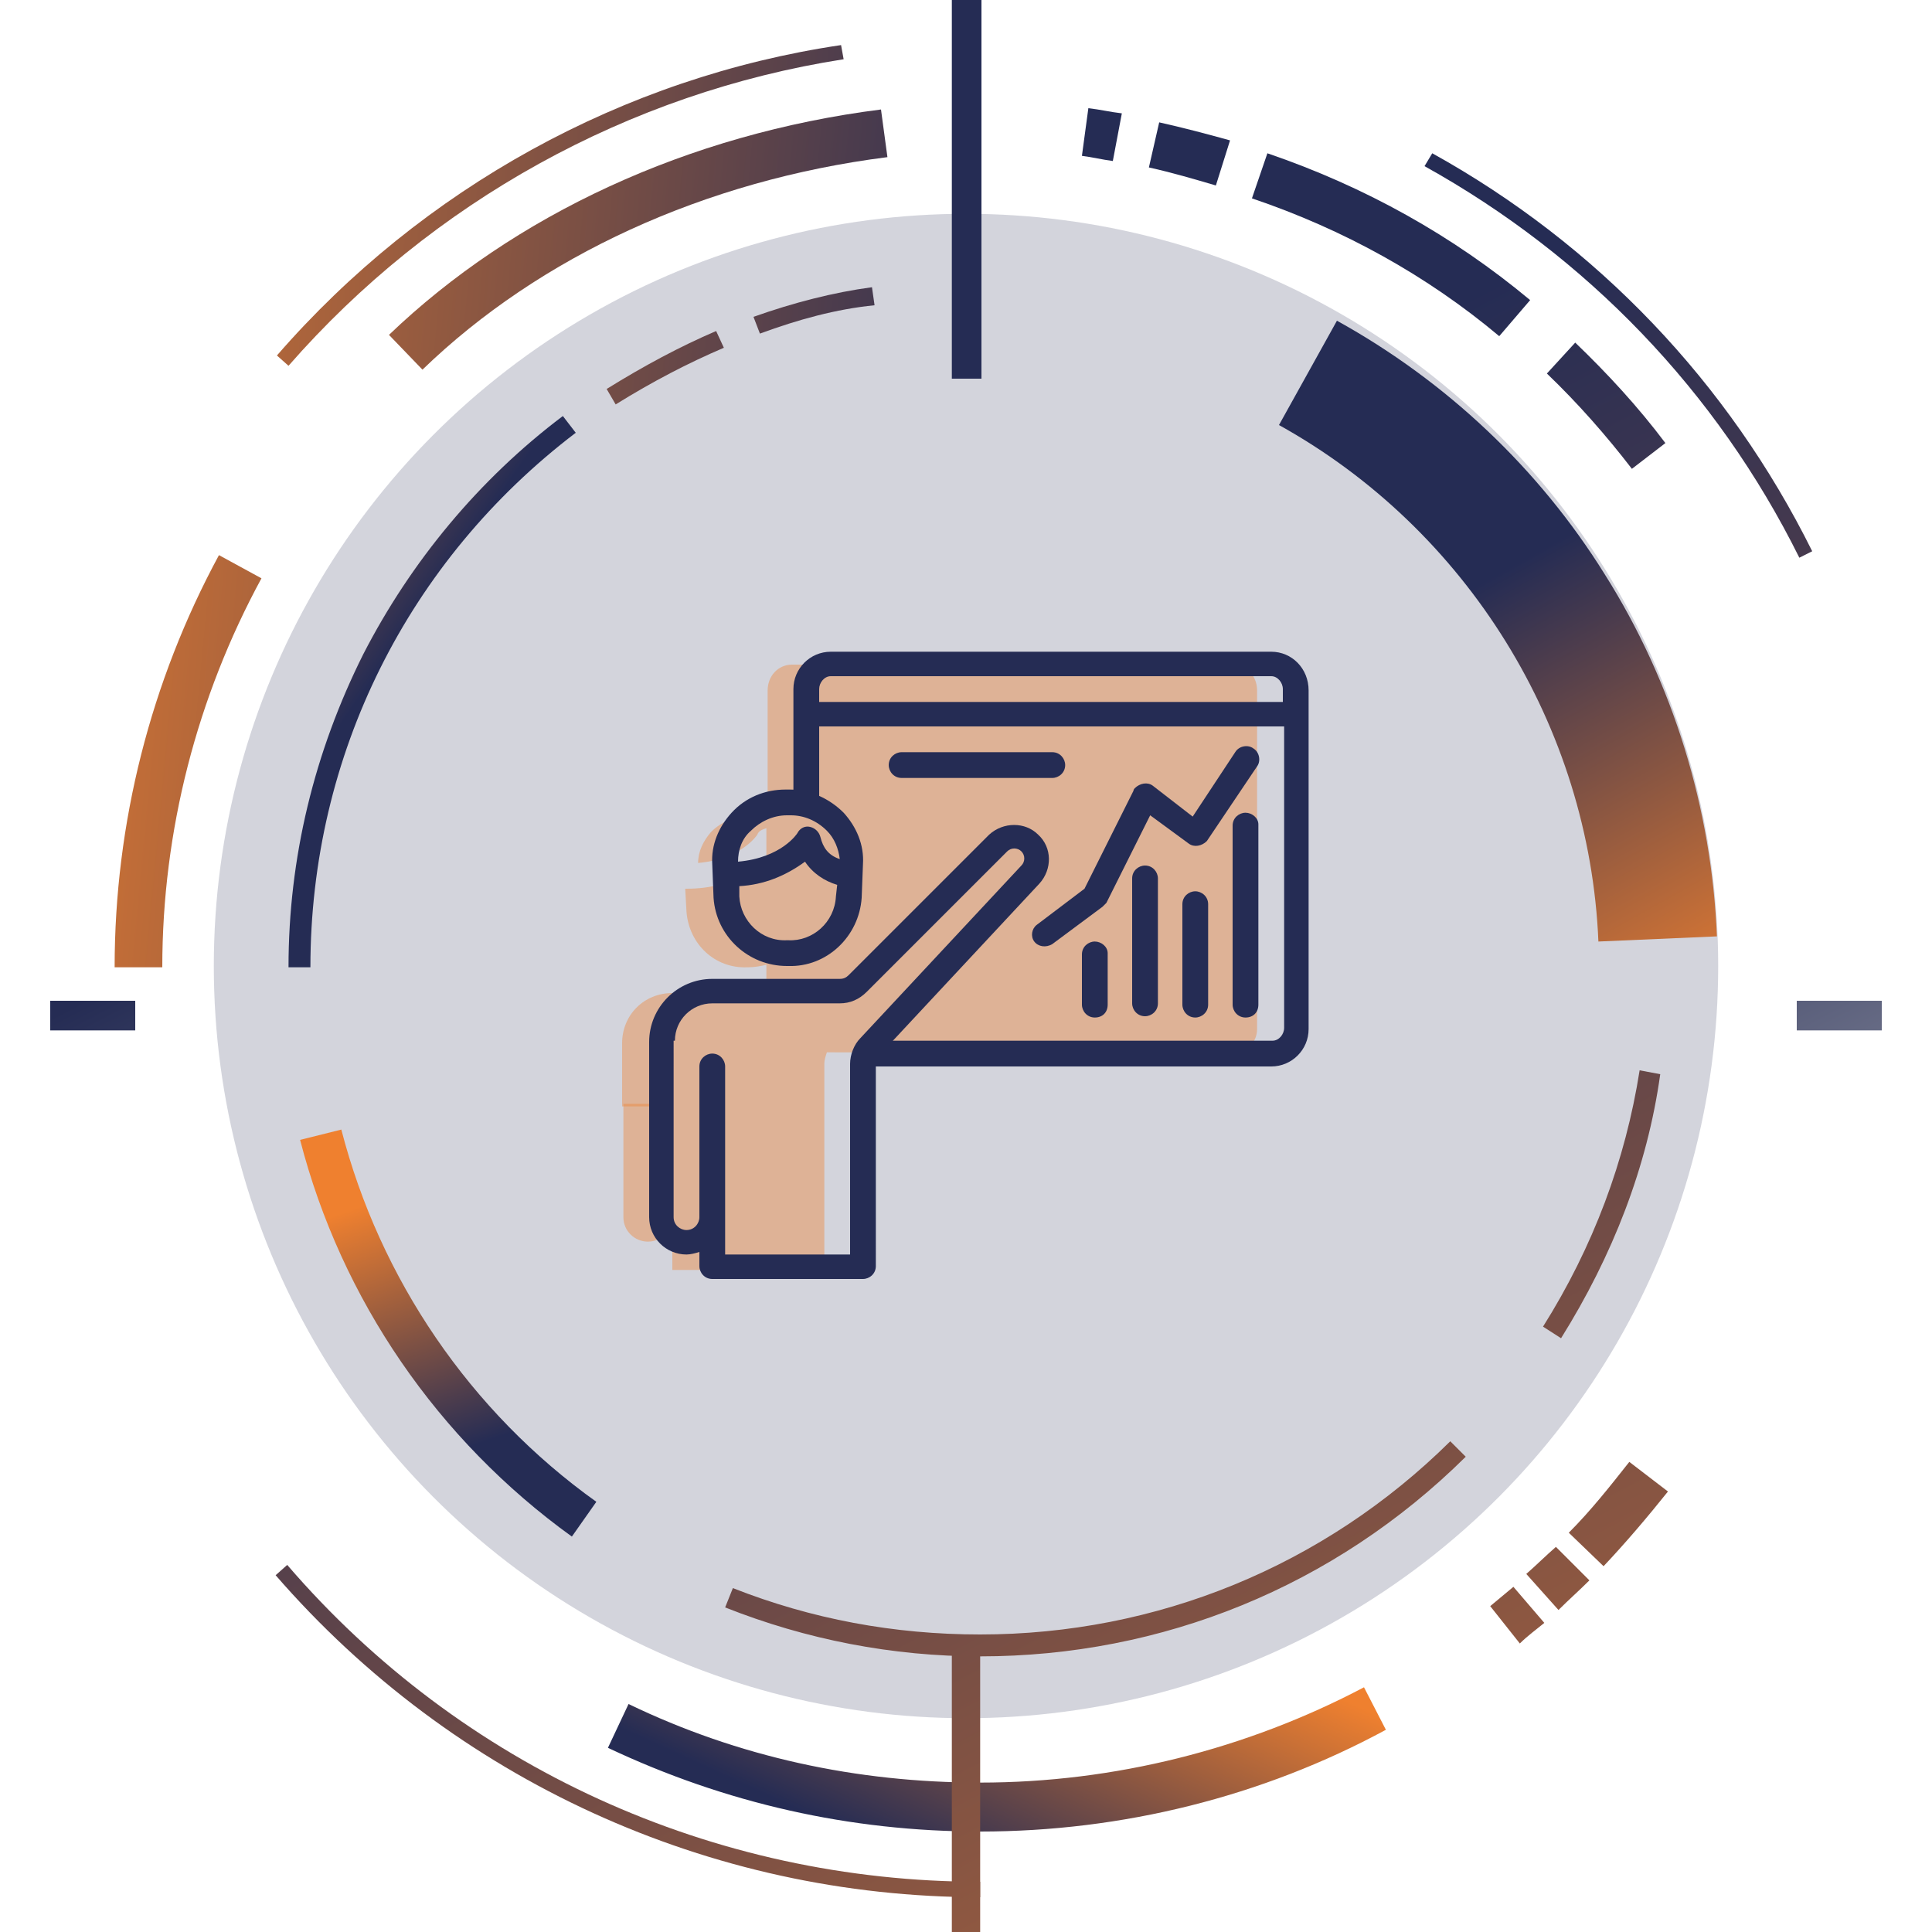 <?xml version="1.0" encoding="utf-8"?>
<!-- Generator: Adobe Illustrator 27.0.0, SVG Export Plug-In . SVG Version: 6.00 Build 0)  -->
<svg version="1.1" id="Capa_1" xmlns="http://www.w3.org/2000/svg" xmlns:xlink="http://www.w3.org/1999/xlink" x="0px" y="0px"
	 viewBox="0 0 150 150" style="enable-background:new 0 0 150 150;" xml:space="preserve">
<style type="text/css">
	.st0{opacity:0.2;fill:#252C54;}
	.st1{fill:url(#SVGID_1_);}
	.st2{fill:url(#SVGID_00000031198667808107975030000008785252246486463897_);}
	.st3{fill:url(#SVGID_00000071557683868481547730000014597316493300551847_);}
	.st4{fill:url(#SVGID_00000044859814385351547810000012424408562957380782_);}
	.st5{fill:url(#SVGID_00000057113279726265727390000008635425845001650873_);}
	.st6{fill:url(#SVGID_00000015342350289654237980000013564593750228316320_);}
	.st7{fill:url(#SVGID_00000158733709700476954580000014915236121092837023_);}
	.st8{fill:url(#SVGID_00000021812900735097519680000008613955540524254094_);}
	.st9{fill:url(#SVGID_00000017485486405891955790000002677133281043471551_);}
	.st10{fill:url(#SVGID_00000095328079740854933180000001014415156365853627_);}
	.st11{fill:url(#SVGID_00000181793998918314510650000001139385916335727789_);}
	.st12{fill:url(#SVGID_00000021116068078730354300000015456555309293616061_);}
	.st13{fill:url(#SVGID_00000080182048758210982760000016008477531266962310_);}
	.st14{fill:url(#SVGID_00000072997997807778480300000009380658168817624990_);}
	.st15{fill:url(#SVGID_00000083056736660577594850000018156476324902450603_);}
	.st16{fill:url(#SVGID_00000163781014438932145640000011024494327140211383_);}
	.st17{fill:url(#SVGID_00000056407693128991599670000017648589084206896302_);}
	.st18{fill:url(#SVGID_00000110463337590906691340000016685874057753119381_);}
	.st19{fill:url(#SVGID_00000140706798434151191300000013753712665231431601_);}
	.st20{fill:url(#SVGID_00000020374616998721071580000011267499074356043168_);}
	.st21{fill:url(#SVGID_00000144305970477661727610000003769928665145746868_);}
	.st22{fill:url(#SVGID_00000141449757633652881660000003446609523787331718_);}
	.st23{fill:url(#SVGID_00000135671435685879429130000008651396982689429394_);}
	.st24{fill:url(#SVGID_00000011730067918357858240000011849343333742320536_);}
	.st25{fill:url(#SVGID_00000125587600878027517560000001786830595590418337_);}
	.st26{fill:url(#SVGID_00000039822355330915811630000006441226269528018316_);}
	.st27{fill:url(#SVGID_00000113323699661811976120000005620135059898104764_);}
	.st28{opacity:0.4;fill:#EF802F;}
	.st29{fill:#252C54;}
</style>
<circle class="st0" cx="75" cy="75" r="58.4"/>
<g>
	<g>
		<linearGradient id="SVGID_1_" gradientUnits="userSpaceOnUse" x1="101.345" y1="234.691" x2="17.054" y2="73.831">
			<stop  offset="0" style="stop-color:#EF802F"/>
			<stop  offset="1" style="stop-color:#252C54"/>
		</linearGradient>
		<path class="st1" d="M76.1,147.3c-21,0-40.9-9.1-54.7-25l0.9-0.8c13.5,15.7,33.1,24.6,53.8,24.6V147.3z"/>
	</g>
	<g>
		
			<linearGradient id="SVGID_00000166662477707647520020000007571678187013647532_" gradientUnits="userSpaceOnUse" x1="205.481" y1="180.124" x2="121.19" y2="19.263">
			<stop  offset="0" style="stop-color:#EF802F"/>
			<stop  offset="1" style="stop-color:#252C54"/>
		</linearGradient>
		<path style="fill:url(#SVGID_00000166662477707647520020000007571678187013647532_);" d="M139.7,43.3
			c-6.4-12.9-16.5-23.4-29.1-30.4l0.6-1c12.8,7.1,23,17.8,29.5,30.9L139.7,43.3z"/>
	</g>
	<g>
		
			<linearGradient id="SVGID_00000158721174528970626510000013381055484788326285_" gradientUnits="userSpaceOnUse" x1="-5.241" y1="11.331" x2="82.268" y2="19.695">
			<stop  offset="0" style="stop-color:#EF802F"/>
			<stop  offset="1" style="stop-color:#252C54"/>
		</linearGradient>
		<path style="fill:url(#SVGID_00000158721174528970626510000013381055484788326285_);" d="M22.4,28.4l-0.9-0.8
			c11.3-13,26.9-21.6,43.8-24.1l0.2,1.1C48.8,7.2,33.5,15.7,22.4,28.4z"/>
	</g>
	<g>
		
			<linearGradient id="SVGID_00000107570280064843275940000011997564014405740674_" gradientUnits="userSpaceOnUse" x1="83.267" y1="122.258" x2="72.65" y2="145.422">
			<stop  offset="0" style="stop-color:#EF802F"/>
			<stop  offset="1" style="stop-color:#252C54"/>
		</linearGradient>
		<path style="fill:url(#SVGID_00000107570280064843275940000011997564014405740674_);" d="M76.1,142.2c-10.1,0-19.8-2.2-28.9-6.5
			l1.6-3.4c8.5,4.1,17.7,6.1,27.3,6.1c10.4,0,20.7-2.6,29.8-7.4l1.7,3.3C98,139.5,87.1,142.2,76.1,142.2z"/>
	</g>
	<g>
		
			<linearGradient id="SVGID_00000069395252271097868160000017241433015733360797_" gradientUnits="userSpaceOnUse" x1="106.732" y1="132.73" x2="106.732" y2="132.73">
			<stop  offset="0" style="stop-color:#EF802F"/>
			<stop  offset="1" style="stop-color:#252C54"/>
		</linearGradient>
		<path style="fill:url(#SVGID_00000069395252271097868160000017241433015733360797_);" d="M106.7,132.7"/>
	</g>
	<g>
		
			<linearGradient id="SVGID_00000044889916664807378930000014563636796887542946_" gradientUnits="userSpaceOnUse" x1="159.189" y1="204.381" x2="74.898" y2="43.52">
			<stop  offset="0" style="stop-color:#EF802F"/>
			<stop  offset="1" style="stop-color:#252C54"/>
		</linearGradient>
		<path style="fill:url(#SVGID_00000044889916664807378930000014563636796887542946_);" d="M118,127.6l-2.3-2.9
			c0.6-0.5,1.2-1,1.8-1.5l2.4,2.8C119.3,126.5,118.6,127,118,127.6z"/>
	</g>
	<g>
		
			<linearGradient id="SVGID_00000069392717691773133850000016528317964325195424_" gradientUnits="userSpaceOnUse" x1="162.872" y1="202.451" x2="78.581" y2="41.591">
			<stop  offset="0" style="stop-color:#EF802F"/>
			<stop  offset="1" style="stop-color:#252C54"/>
		</linearGradient>
		<path style="fill:url(#SVGID_00000069392717691773133850000016528317964325195424_);" d="M121,125l-2.5-2.8
			c0.8-0.7,1.5-1.4,2.3-2.1l2.6,2.6C122.6,123.5,121.8,124.2,121,125z"/>
	</g>
	<g>
		
			<linearGradient id="SVGID_00000062193242230616851070000010001972412791685523_" gradientUnits="userSpaceOnUse" x1="168.589" y1="199.455" x2="84.298" y2="38.594">
			<stop  offset="0" style="stop-color:#EF802F"/>
			<stop  offset="1" style="stop-color:#252C54"/>
		</linearGradient>
		<path style="fill:url(#SVGID_00000062193242230616851070000010001972412791685523_);" d="M124.5,121.6l-2.7-2.6
			c1.7-1.7,3.2-3.6,4.7-5.5l3,2.3C127.9,117.8,126.2,119.8,124.5,121.6z"/>
	</g>
	<g>
		
			<linearGradient id="SVGID_00000062162231407179260660000010029594404078650041_" gradientUnits="userSpaceOnUse" x1="203.063" y1="181.391" x2="118.772" y2="20.529">
			<stop  offset="0" style="stop-color:#EF802F"/>
			<stop  offset="1" style="stop-color:#252C54"/>
		</linearGradient>
		<path style="fill:url(#SVGID_00000062162231407179260660000010029594404078650041_);" d="M126.7,36.4c-2-2.6-4.2-5.1-6.6-7.4
			l2.2-2.4c2.5,2.4,4.9,5,7,7.8L126.7,36.4z"/>
	</g>
	<g>
		
			<linearGradient id="SVGID_00000132065254064480135230000006531525674705944484_" gradientUnits="userSpaceOnUse" x1="121.166" y1="27.856" x2="121.166" y2="27.856">
			<stop  offset="0" style="stop-color:#EF802F"/>
			<stop  offset="1" style="stop-color:#252C54"/>
		</linearGradient>
		<path style="fill:url(#SVGID_00000132065254064480135230000006531525674705944484_);" d="M121.2,27.9"/>
	</g>
	<g>
		
			<linearGradient id="SVGID_00000021838701803823718230000017369478050441050287_" gradientUnits="userSpaceOnUse" x1="195.102" y1="185.563" x2="110.811" y2="24.702">
			<stop  offset="0" style="stop-color:#EF802F"/>
			<stop  offset="1" style="stop-color:#252C54"/>
		</linearGradient>
		<path style="fill:url(#SVGID_00000021838701803823718230000017369478050441050287_);" d="M116.4,26.1c-5.6-4.7-12.1-8.3-19.2-10.7
			l1.2-3.5c7.6,2.6,14.4,6.4,20.4,11.4L116.4,26.1z"/>
	</g>
	<g>
		
			<linearGradient id="SVGID_00000039104429050589083760000001424383633034354612_" gradientUnits="userSpaceOnUse" x1="185.822" y1="190.425" x2="101.531" y2="29.565">
			<stop  offset="0" style="stop-color:#EF802F"/>
			<stop  offset="1" style="stop-color:#252C54"/>
		</linearGradient>
		<path style="fill:url(#SVGID_00000039104429050589083760000001424383633034354612_);" d="M94.4,14.4c-1.7-0.5-3.4-1-5.2-1.4
			L90,9.5c1.8,0.4,3.7,0.9,5.5,1.4L94.4,14.4z"/>
	</g>
	<g>
		
			<linearGradient id="SVGID_00000145060680288982271830000000515860330111944076_" gradientUnits="userSpaceOnUse" x1="181.116" y1="192.892" x2="96.825" y2="32.031">
			<stop  offset="0" style="stop-color:#EF802F"/>
			<stop  offset="1" style="stop-color:#252C54"/>
		</linearGradient>
		<path style="fill:url(#SVGID_00000145060680288982271830000000515860330111944076_);" d="M86.4,12.5c-0.8-0.1-1.6-0.3-2.4-0.4
			l0.5-3.7c0.9,0.1,1.7,0.3,2.6,0.4L86.4,12.5z"/>
	</g>
	<g>
		
			<linearGradient id="SVGID_00000096025554765607400510000018199036594564890041_" gradientUnits="userSpaceOnUse" x1="-5.42" y1="13.204" x2="82.088" y2="21.569">
			<stop  offset="0" style="stop-color:#EF802F"/>
			<stop  offset="1" style="stop-color:#252C54"/>
		</linearGradient>
		<path style="fill:url(#SVGID_00000096025554765607400510000018199036594564890041_);" d="M32.8,28.7L30.2,26
			c9.7-9.3,23.2-15.6,38.2-17.5l0.5,3.7C54.7,14,41.9,19.9,32.8,28.7z"/>
	</g>
	<g>
		
			<linearGradient id="SVGID_00000123439556033795510030000013588971074313112962_" gradientUnits="userSpaceOnUse" x1="-9.597" y1="56.908" x2="77.911" y2="65.273">
			<stop  offset="0" style="stop-color:#EF802F"/>
			<stop  offset="1" style="stop-color:#252C54"/>
		</linearGradient>
		<path style="fill:url(#SVGID_00000123439556033795510030000013588971074313112962_);" d="M12.6,75.1H8.9c0-11.2,2.8-22.2,8.1-32
			l3.3,1.8C15.3,54.1,12.6,64.5,12.6,75.1z"/>
	</g>
	<g>
		
			<linearGradient id="SVGID_00000005962364908246718280000014479409146326978725_" gradientUnits="userSpaceOnUse" x1="31.206" y1="92.534" x2="37.962" y2="111.838">
			<stop  offset="0" style="stop-color:#EF802F"/>
			<stop  offset="1" style="stop-color:#252C54"/>
		</linearGradient>
		<path style="fill:url(#SVGID_00000005962364908246718280000014479409146326978725_);" d="M44.4,119.3
			c-10.4-7.5-17.9-18.4-21.1-30.8l3.2-0.8c3,11.6,10,21.9,19.8,28.9L44.4,119.3z"/>
	</g>
	<g>
		
			<linearGradient id="SVGID_00000047766153584247771270000010271079664624268423_" gradientUnits="userSpaceOnUse" x1="41.644" y1="123.172" x2="41.644" y2="123.172">
			<stop  offset="0" style="stop-color:#EF802F"/>
			<stop  offset="1" style="stop-color:#252C54"/>
		</linearGradient>
		<path style="fill:url(#SVGID_00000047766153584247771270000010271079664624268423_);" d="M41.6,123.2"/>
	</g>
	<g>
		
			<linearGradient id="SVGID_00000099649303437243264750000001127449571250050456_" gradientUnits="userSpaceOnUse" x1="136.047" y1="216.507" x2="51.756" y2="55.647">
			<stop  offset="0" style="stop-color:#EF802F"/>
			<stop  offset="1" style="stop-color:#252C54"/>
		</linearGradient>
		<path style="fill:url(#SVGID_00000099649303437243264750000001127449571250050456_);" d="M76.1,128.6c-6.8,0-13.5-1.3-19.8-3.8
			l0.6-1.5c6.1,2.4,12.5,3.6,19.2,3.6c13.7,0,26.7-5.3,36.5-15l1.2,1.2C103.6,123.2,90.2,128.6,76.1,128.6z"/>
	</g>
	<g>
		
			<linearGradient id="SVGID_00000108288304230136032980000001980453061452549812_" gradientUnits="userSpaceOnUse" x1="177.606" y1="194.731" x2="93.315" y2="33.87">
			<stop  offset="0" style="stop-color:#EF802F"/>
			<stop  offset="1" style="stop-color:#252C54"/>
		</linearGradient>
		<path style="fill:url(#SVGID_00000108288304230136032980000001980453061452549812_);" d="M121.2,103.9l-1.4-0.9
			c3.9-6.2,6.4-12.9,7.5-19.9l1.6,0.3C127.9,90.6,125.2,97.5,121.2,103.9z"/>
	</g>
	<g>
		
			<linearGradient id="SVGID_00000057840978901151237230000017605066943111404705_" gradientUnits="userSpaceOnUse" x1="134.829" y1="79.489" x2="115.526" y2="44.985">
			<stop  offset="0" style="stop-color:#EF802F"/>
			<stop  offset="1" style="stop-color:#252C54"/>
		</linearGradient>
		<path style="fill:url(#SVGID_00000057840978901151237230000017605066943111404705_);" d="M124.1,73.1c-0.7-16.7-10.2-32-24.8-40.1
			l4.5-8.1c8.5,4.7,15.7,11.5,20.8,19.7c5.3,8.4,8.3,18.2,8.7,28.1L124.1,73.1z"/>
	</g>
	<g>
		
			<linearGradient id="SVGID_00000032620174871852255900000017605038075218335661_" gradientUnits="userSpaceOnUse" x1="-5.826" y1="17.456" x2="81.682" y2="25.821">
			<stop  offset="0" style="stop-color:#EF802F"/>
			<stop  offset="1" style="stop-color:#252C54"/>
		</linearGradient>
		<path style="fill:url(#SVGID_00000032620174871852255900000017605038075218335661_);" d="M59,25.9l-0.5-1.3
			c3.1-1.1,6.2-1.9,9.2-2.3l0.2,1.4C64.9,24,62,24.8,59,25.9z"/>
	</g>
	<g>
		
			<linearGradient id="SVGID_00000144315209351734086650000013872748047762431394_" gradientUnits="userSpaceOnUse" x1="-6.355" y1="22.987" x2="81.153" y2="31.352">
			<stop  offset="0" style="stop-color:#EF802F"/>
			<stop  offset="1" style="stop-color:#252C54"/>
		</linearGradient>
		<path style="fill:url(#SVGID_00000144315209351734086650000013872748047762431394_);" d="M47.8,31.4l-0.7-1.2
			c2.9-1.8,5.7-3.3,8.5-4.5l0.6,1.3C53.4,28.2,50.7,29.6,47.8,31.4z"/>
	</g>
	<g>
		
			<linearGradient id="SVGID_00000026121331241947991990000008548931353714179243_" gradientUnits="userSpaceOnUse" x1="10.873" y1="38.22" x2="29.855" y2="51.41">
			<stop  offset="0" style="stop-color:#EF802F"/>
			<stop  offset="1" style="stop-color:#252C54"/>
		</linearGradient>
		<path style="fill:url(#SVGID_00000026121331241947991990000008548931353714179243_);" d="M24.1,75.1h-1.7c0-8.5,2-16.7,5.8-24.3
			c3.7-7.2,9-13.6,15.5-18.5l1,1.3C31.7,43.5,24.1,58.6,24.1,75.1z"/>
	</g>
	<g>
		
			<linearGradient id="SVGID_00000034774547262232320450000017939850708910648455_" gradientUnits="userSpaceOnUse" x1="119.936" y1="224.95" x2="35.645" y2="64.089">
			<stop  offset="0" style="stop-color:#EF802F"/>
			<stop  offset="1" style="stop-color:#252C54"/>
		</linearGradient>
		<polygon style="fill:url(#SVGID_00000034774547262232320450000017939850708910648455_);" points="76.1,150 73.9,150 73.9,128.4 
			76.1,128.4 		"/>
	</g>
	<g>
		
			<linearGradient id="SVGID_00000169516540538022497110000016058654457969225904_" gradientUnits="userSpaceOnUse" x1="171.124" y1="198.127" x2="86.833" y2="37.267">
			<stop  offset="0" style="stop-color:#EF802F"/>
			<stop  offset="1" style="stop-color:#252C54"/>
		</linearGradient>
		<polygon style="fill:url(#SVGID_00000169516540538022497110000016058654457969225904_);" points="76.2,29.4 73.9,29.4 73.9,0 
			76.2,0 		"/>
	</g>
</g>
<g>
	
		<linearGradient id="SVGID_00000018223231963679913480000009642862512832957340_" gradientUnits="userSpaceOnUse" x1="42.028" y1="145.401" x2="6.514" y2="77.627">
		<stop  offset="0" style="stop-color:#D9D9D9"/>
		<stop  offset="1" style="stop-color:#252C54"/>
	</linearGradient>
	<polygon style="fill:url(#SVGID_00000018223231963679913480000009642862512832957340_);" points="3.9,80 3.9,77.7 10.5,77.7 
		10.5,80 	"/>
</g>
<g>
	
		<linearGradient id="SVGID_00000055665352170884465770000014848287102771492232_" gradientUnits="userSpaceOnUse" x1="166.727" y1="124.511" x2="131.213" y2="56.737">
		<stop  offset="0" style="stop-color:#D9D9D9"/>
		<stop  offset="1" style="stop-color:#252C54"/>
	</linearGradient>
	<polygon style="fill:url(#SVGID_00000055665352170884465770000014848287102771492232_);" points="139.5,80 139.5,77.7 146.1,77.7 
		146.1,80 	"/>
</g>
<path class="st28" d="M48.4,85.7v8.8c0,1.1,0.9,1.9,1.9,1.9c1.1,0,1.9-0.9,1.9-1.9v-8.8H48.4z"/>
<path class="st28" d="M95.7,51.6H61.5c0,0,0,0,0,0c-1.1,0-1.9,0.9-1.9,2v10c-0.4-0.1-0.8-0.2-1.3-0.2H58c-1,0-2,0.4-2.8,1.2
	c-0.6,0.7-1,1.5-1,2.4c3.4-0.3,4.6-2.2,4.6-2.2c0.1-0.3,0.4-0.4,0.7-0.5v2.2c-0.5,0.6-2.3,2.5-6.2,2.5h-0.1l0.1,1.8
	c0.2,2.5,2.2,4.4,4.7,4.3h0.1c0.5,0,1-0.1,1.4-0.2v2.2h-7.3c-2.2,0-3.9,1.7-3.9,3.9v4.9h3.9v12.7H64V82.6c0-0.3,0.1-0.6,0.2-0.9
	l31.5,0.1c0,0,0,0,0,0c1.1,0,1.9-0.9,1.9-1.9V53.6c0,0,0,0,0,0C97.6,52.5,96.8,51.6,95.7,51.6z"/>
<g>
	<path class="st29" d="M98.7,50.6H64.5c-1.6,0-2.9,1.3-2.9,2.9v8.7c0,0.5,0.4,1,1,1c0.5,0,1-0.4,1-1v-5.8h36.1v23.4
		c0,0.5-0.4,1-0.9,1H67.4c-0.5,0-1,0.4-1,1s0.4,1,1,1h31.3c1.6,0,2.9-1.3,2.9-2.9V53.6C101.6,51.9,100.3,50.6,98.7,50.6z M63.6,54.5
		v-1c0-0.5,0.4-1,0.9-1h34.2c0.5,0,0.9,0.5,0.9,1v1H63.6z"/>
	<path class="st29" d="M96.7,63.1c-0.5,0-1,0.4-1,1v13.9c0,0.5,0.4,1,1,1s1-0.4,1-1V64C97.7,63.5,97.2,63.1,96.7,63.1z"/>
	<path class="st29" d="M92.8,69.2c-0.5,0-1,0.4-1,1v7.8c0,0.5,0.4,1,1,1c0.5,0,1-0.4,1-1v-7.8C93.8,69.6,93.3,69.2,92.8,69.2z"/>
	<path class="st29" d="M87.9,68.2v9.7c0,0.5,0.4,1,1,1c0.5,0,1-0.4,1-1v-9.7c0-0.5-0.4-1-1-1C88.4,67.2,87.9,67.6,87.9,68.2z"/>
	<path class="st29" d="M85,73.1c-0.5,0-1,0.4-1,1v3.9c0,0.5,0.4,1,1,1s1-0.4,1-1V74C86,73.5,85.5,73.1,85,73.1z"/>
	<path class="st29" d="M80.3,73.1c0.3,0.4,0.9,0.5,1.4,0.2l0,0l3.9-2.9c0.1-0.1,0.2-0.2,0.3-0.3l3.4-6.8l3,2.2
		c0.4,0.3,1,0.2,1.4-0.2c0,0,0,0,0,0l3.9-5.8c0.3-0.4,0.2-1.1-0.3-1.4c-0.4-0.3-1.1-0.2-1.4,0.3l-3.3,5L89.5,61
		c-0.4-0.3-1-0.2-1.4,0.2c0,0-0.1,0.1-0.1,0.2L84.2,69l-3.7,2.8C80.1,72.1,80,72.7,80.3,73.1L80.3,73.1z"/>
	<path class="st29" d="M81.7,60.4c0.5,0,1-0.4,1-1c0-0.5-0.4-1-1-1H70c-0.5,0-1,0.4-1,1c0,0.5,0.4,1,1,1H81.7z"/>
	<path class="st29" d="M65.5,63.1c-1.1-1.1-2.6-1.8-4.2-1.8H61c-1.6,0-3.1,0.6-4.2,1.8c-1,1.1-1.6,2.5-1.5,4l0.1,2.6
		c0.2,3,2.7,5.3,5.7,5.3h0.1c3,0.1,5.5-2.3,5.7-5.3l0.1-2.6C67.1,65.6,66.5,64.2,65.5,63.1z M64.9,69.6c-0.1,2-1.8,3.5-3.7,3.4h-0.1
		c-2,0.1-3.6-1.5-3.7-3.4l0-0.8c1.9-0.1,3.6-0.8,5.1-1.9c0.6,0.9,1.5,1.5,2.5,1.8L64.9,69.6z M63.7,65c-0.1-0.4-0.4-0.7-0.8-0.8
		c-0.4-0.1-0.8,0.1-1,0.5c0,0-1.2,1.9-4.6,2.2c0-0.9,0.3-1.8,1-2.4c0.7-0.7,1.7-1.2,2.8-1.2h0.3c1,0,2,0.4,2.8,1.2
		c0.6,0.6,0.9,1.4,1,2.2C64.3,66.4,63.9,65.8,63.7,65z"/>
	<path class="st29" d="M53.3,97.4c0.3,0,0.7-0.1,1-0.2v1.1c0,0.5,0.4,1,1,1H67c0.5,0,1-0.4,1-1V82.6c0-0.2,0.1-0.5,0.3-0.7
		l12.4-13.3c1-1.1,1-2.8-0.1-3.8c-1-1-2.7-1-3.8,0L65.9,75.7c-0.2,0.2-0.4,0.3-0.7,0.3h-9.9c-2.7,0-4.9,2.2-4.9,4.9v13.6
		C50.4,96.1,51.7,97.4,53.3,97.4L53.3,97.4z M52.4,80.8c0-1.6,1.3-2.9,2.9-2.9h9.9c0.8,0,1.5-0.3,2.1-0.9l10.9-10.9
		c0.3-0.3,0.8-0.3,1.1,0c0.3,0.3,0.3,0.8,0,1.1c0,0,0,0,0,0L66.8,80.6c-0.5,0.5-0.8,1.3-0.8,2v14.8h-9.7V82.8c0-0.5-0.4-1-1-1
		c-0.5,0-1,0.4-1,1v11.7c0,0.5-0.4,1-1,1c-0.5,0-1-0.4-1-1V80.8z"/>
</g>
</svg>
